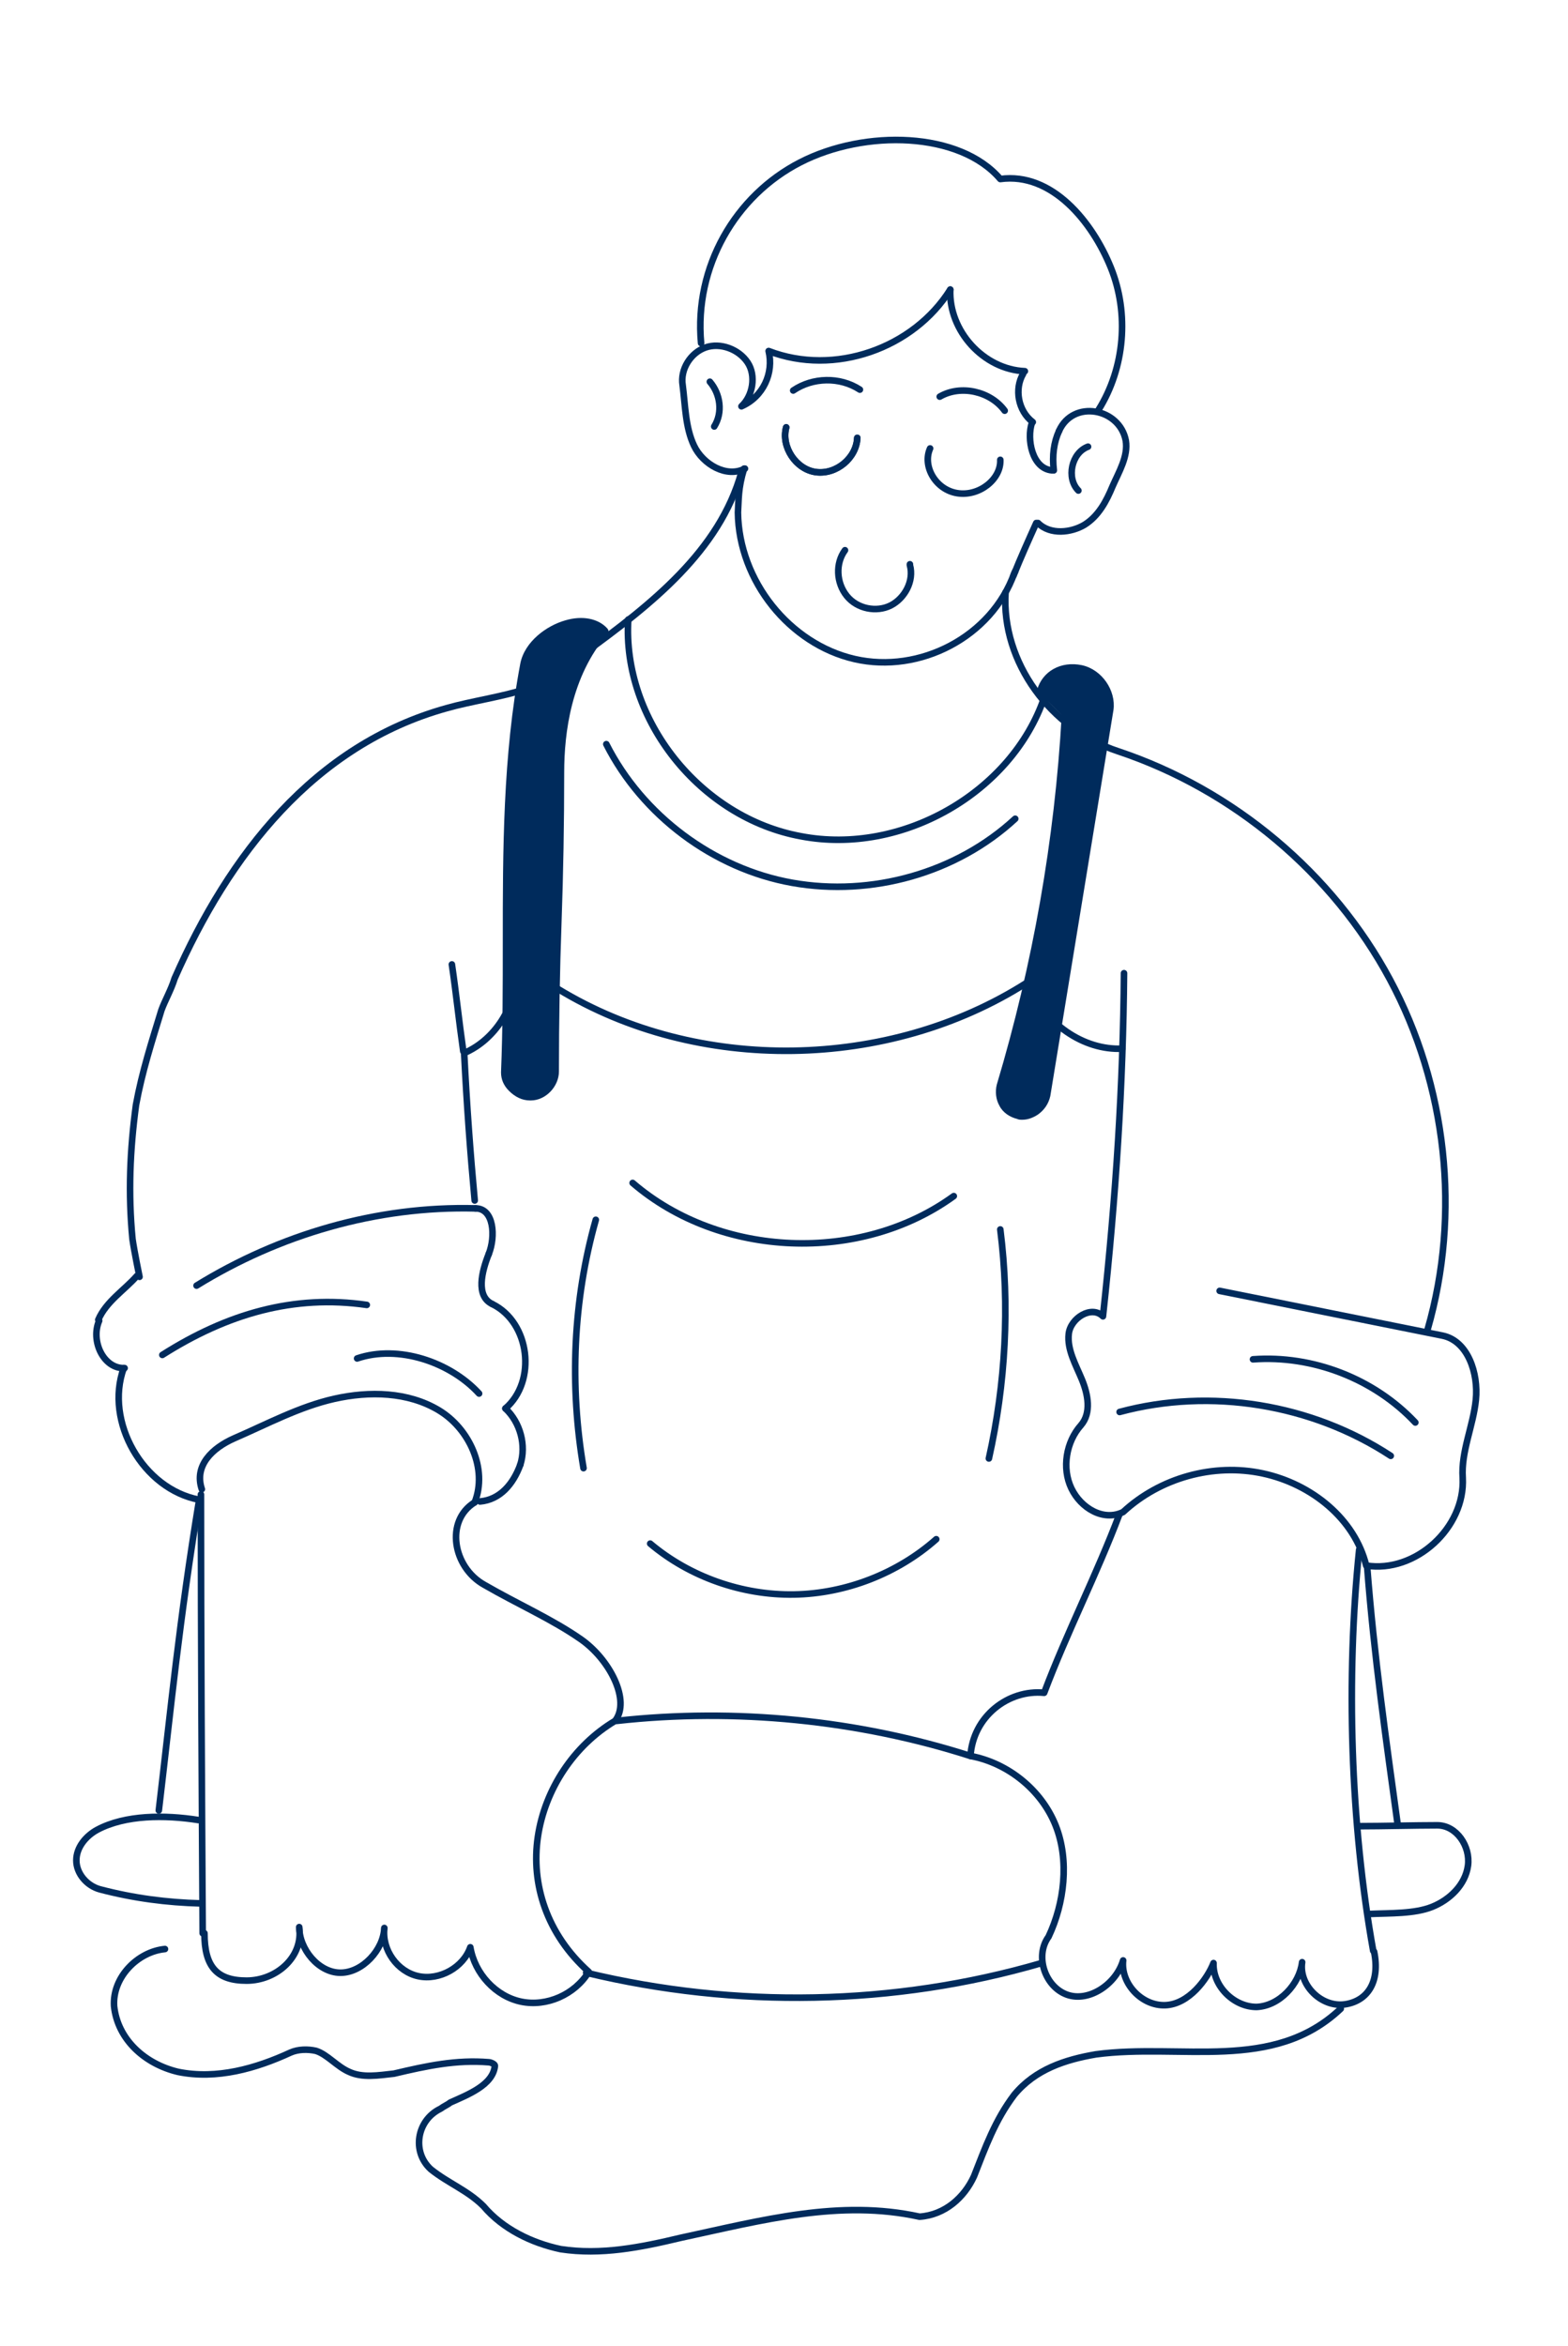 <svg xmlns="http://www.w3.org/2000/svg" xmlns:xlink="http://www.w3.org/1999/xlink" id="Livello_1" x="0px" y="0px" viewBox="0 0 178.7 267.3" style="enable-background:new 0 0 178.7 267.3;" xml:space="preserve"><style type="text/css">	.st0{fill:none;stroke:#002B5C;stroke-width:0.75;stroke-linecap:round;stroke-linejoin:round;}	.st1{fill:#002B5C;}</style><path class="st0" d="M54.1,171.2c1.5-3.8-0.6-8.4-4.1-10.5c-3.5-2.1-7.9-2.2-11.9-1.3s-7.7,2.9-11.4,4.5c-2.5,1.1-4.6,3.1-3.7,5.8"></path><path class="st0" d="M127.9,119.5c-4.4,0.2-8.8-2.8-10.9-7.5c-15.7,10-37.5,10.4-53.4,0.7c-1.6,1-3.2,2-4.8,3"></path><path class="st0" d="M54.1,171.2c-3.4,2.1-2.5,7.4,1.1,9.4c3.8,2.2,7.7,3.9,11,6.2c3.3,2.3,5.7,7,3.9,9.3c-4.7,2.8-8,7.8-8.8,13.2  s1,11.1,5.8,15.4c-1.6,2.6-4.8,4-7.7,3.4s-5.3-3.2-5.8-6.2c-0.8,2.3-3.5,3.8-5.9,3.3c-2.4-0.5-4.2-3-3.9-5.5c-0.1,2.5-2.5,5.1-5,5.1  s-4.7-2.7-4.7-5.2c0.5,3.4-2.6,6.1-6,6.1s-4.8-1.6-4.8-5.4"></path><path class="st0" d="M22.9,170.3c0,16.7,0.1,33.4,0.2,50"></path><path class="st0" d="M128.1,110.9c-0.1,12.6-0.9,25.3-2.4,39.1c-1.3-1.3-3.7,0.2-3.9,2s0.8,3.5,1.5,5.2s1.1,3.8-0.1,5.2  c-1.7,1.9-2.2,4.9-1.1,7.2c1.1,2.3,3.7,3.8,5.9,2.7c4.2-3.9,10.3-5.6,15.9-4.4s10.5,5.2,11.8,10.5c5.6,0.9,11.3-4.3,11-10  c-0.2-3,1.2-5.9,1.5-8.9s-0.9-6.7-3.8-7.3c-8.5-1.7-16.9-3.4-25.4-5.1"></path><path class="st0" d="M114.6,67.5c-0.5,8,5.2,15.6,12.8,18.1c13.2,4.4,24.5,13.9,31,26s8.1,26.7,4.3,39.9"></path><path class="st0" d="M84.8,53.4c-0.7,2.3-0.6,3.5-0.7,5c0.1,7.8,5.9,15,13.3,16.7c7.4,1.7,15.6-2.5,18.2-9.8l0.1-0.2"></path><path class="st0" d="M116.6,42.6c-1,1.7-0.6,4.2,1.1,5.5"></path><path class="st0" d="M108.3,33c-0.2,4.7,3.8,9.1,8.5,9.3"></path><path class="st0" d="M108.3,33c-4.2,6.7-13.2,9.9-20.7,7c0.6,2.5-0.6,5.2-3.1,6.3c1.3-1.2,1.7-3.5,0.7-5s-3.1-2.3-4.8-1.7  c-1.7,0.6-2.9,2.5-2.6,4.3c0.3,2.3,0.3,4.8,1.3,6.9s3.7,3.7,5.8,2.6"></path><path class="st0" d="M120.7,49.1c1.6-3.6,6.9-2.6,7.6,1.1c0.3,1.8-0.8,3.6-1.5,5.2c-0.7,1.7-1.6,3.4-3.2,4.4  c-1.5,0.9-3.9,1.2-5.3-0.2"></path><path class="st0" d="M84.5,53.8c-2.5,9-10.3,15.1-18,20.7c-2.7,1.6-3.9,3.1-6.5,4c-2.7,0.9-6.3,1.4-9.1,2.2  c-15.1,4.2-24.8,16.7-31,30.8c-0.4,1.3-1.1,2.5-1.5,3.6c-1.1,3.6-2.2,7-2.9,10.8c-0.7,5.2-0.9,10.1-0.4,15.3  c0.2,1.4,0.8,4.3,0.8,4.3"></path><path class="st0" d="M11.2,150.4c0.9-2.1,3-3.4,4.4-5"></path><path class="st0" d="M14.2,155.9c-2.4,0.1-3.9-3.1-2.9-5.4"></path><path class="st0" d="M22.7,170.9c-6.4-1.2-10.8-8.9-8.6-15"></path><path class="st0" d="M59.3,166.9c-0.8,2.2-2.3,4-4.6,4.2"></path><path class="st0" d="M57.6,160.5c1.7,1.6,2.4,4.2,1.7,6.4"></path><path class="st0" d="M56.1,148.6c4.3,2.1,5.1,8.8,1.5,11.9"></path><path class="st0" d="M55.7,142.9c-0.8,2-1.5,4.8,0.4,5.7"></path><path class="st0" d="M54.2,137.7c2.1,0,2.3,3.2,1.5,5.2"></path><path class="st0" d="M22.4,146.5c9.4-5.8,20.5-9.1,31.8-8.8"></path><path class="st0" d="M127.6,172.5c-2.6,6.9-6,13.5-8.6,20.4c-4.1-0.4-8.1,2.7-8.4,7.2c4.3,0.8,8.1,3.9,9.7,7.9s1,8.9-0.8,12.7  c-1.6,2.2-0.4,5.7,2.1,6.6s5.6-1.2,6.4-3.9c-0.3,2.6,2.1,5.2,4.8,5.1s4.8-3,5.5-4.8c-0.1,2.6,2.3,5,4.9,5c2.6-0.1,4.9-2.6,5.2-5.1  c-0.4,2.6,2.2,5.2,4.9,4.8c2.6-0.4,4-2.6,3.3-6"></path><path class="st0" d="M154.9,176.6c-1.5,14.6-1,31.2,1.6,45.7"></path><path class="st0" d="M66.8,224.8c17,4.1,35.1,3.8,51.9-1.1"></path><path class="st0" d="M156.2,218.1c2.2-0.1,5,0,7-0.8c2-0.8,3.8-2.5,4.1-4.7s-1.3-4.6-3.5-4.6c-2.6,0-6.2,0.1-8.8,0.1"></path><path class="st0" d="M155.8,178.4c0.8,10.4,2.2,20.1,3.5,29.6"></path><path class="st0" d="M22.7,170.9c-2.3,14-3.2,23.6-4.6,35.4"></path><path class="st0" d="M18.8,222.1c-3.1,0.3-6,3.2-5.8,6.5c0.4,3.8,3.5,6.6,7.3,7.5c4.4,0.9,8.9-0.4,12.8-2.2c0.9-0.4,2-0.4,2.9-0.2  c1.3,0.4,2.4,1.8,3.8,2.4c1.5,0.7,3.3,0.4,5.1,0.2c3.8-0.9,7.1-1.6,10.8-1.3c0.2,0,0.7,0.2,0.7,0.4c-0.2,2.2-3.1,3.3-5.1,4.2  c-0.2,0.2-0.7,0.4-1.1,0.7c-2.7,1.3-3.3,4.9-1.1,6.9c2,1.6,4.2,2.4,6,4.2c2.2,2.6,5.5,4.2,8.8,4.9c4.6,0.7,9.1-0.2,13.7-1.3  c9.3-2,18.1-4.4,27.2-2.4c2.9-0.2,5.1-2.2,6.2-4.6c1.3-3.3,2.4-6.4,4.6-9.3c2.4-2.9,5.8-4,9.3-4.6c9.7-1.3,20.2,2.1,27.9-5.2"></path><path class="st0" d="M22.6,207.4c-3.8-0.6-8.3-0.6-11.5,1.1c-1.3,0.7-2.4,2-2.4,3.5s1.2,2.9,2.7,3.3c3.8,1,7.6,1.5,11.5,1.6"></path><path class="st0" d="M70.3,196.1c13.5-1.5,27.5-0.1,40.3,4"></path><path class="st0" d="M71.6,70.6C70.9,82,79.8,93.2,91.3,95.3c11.5,2.2,24-5,27.7-15.8"></path><g>	<path class="st1" d="M123.3,75.8c-2.4-0.5-4.5,0.7-5.1,2.8c-0.1,0.3,0.1,0.6,0.3,0.7c0.6,0.2,1.1,0.8,1.6,1.3   c0.3,0.3,0.6,0.6,0.9,0.9c-0.8,14.2-3.3,28.4-7.4,42.1c-0.2,0.8-0.1,1.7,0.3,2.4c0.4,0.8,1.2,1.3,2,1.5c0.2,0.1,0.4,0.1,0.6,0.1   c0.6,0,1.2-0.2,1.8-0.6c0.7-0.5,1.2-1.2,1.4-2.1l7.2-44C127.2,78.7,125.6,76.3,123.3,75.8L123.3,75.8z"></path>	<path class="st1" d="M64.4,70.7c-2.1,0.6-4.6,2.4-5.1,4.9c-2,10.6-2,21.3-2,31.8c0,4.9,0,9.9-0.2,14.8c0,0.8,0.3,1.5,0.9,2.1   c0.7,0.7,1.5,1.1,2.4,1.1c0,0,0,0,0.1,0c1.7,0,3.2-1.6,3.2-3.3c0-5.7,0.1-11.5,0.3-17c0.2-5.6,0.3-11.3,0.3-17.1   c0-4.5,0.8-10.9,4.9-15.7c0.2-0.2,0.2-0.5,0-0.7C68.2,70.5,66.4,70.1,64.4,70.7L64.4,70.7z"></path></g><path class="st0" d="M72.1,134.8c10,8.6,26,9.2,36.6,1.5"></path><path class="st0" d="M67.9,139c-2.6,9.2-3,18.9-1.4,28.3"></path><path class="st0" d="M114,140.1c1.1,8.7,0.6,17.6-1.3,26.1"></path><path class="st0" d="M74.1,175.9c4.5,3.8,10.5,5.9,16.4,5.8c5.9-0.1,11.8-2.4,16.2-6.3"></path><path class="st0" d="M80.9,43.5c1.2,1.4,1.5,3.5,0.5,5.1"></path><path class="st0" d="M89.6,48.7c-0.6,2.2,1.1,4.8,3.4,5.1s4.6-1.6,4.7-3.9"></path><path class="st0" d="M89.6,48.7c-0.6,2.2,1.1,4.8,3.4,5.1s4.6-1.6,4.7-3.9"></path><path class="st0" d="M106,51.1c-0.9,2,0.6,4.7,3.1,5.1s5-1.6,4.9-3.8"></path><path class="st0" d="M90.4,44.5c2.2-1.5,5.3-1.6,7.6-0.1"></path><path class="st0" d="M107.1,45.2c2.4-1.4,5.8-0.6,7.4,1.6"></path><path class="st0" d="M96.3,62.7c-1.1,1.5-1,3.7,0.2,5.2s3.4,1.9,5,1.1s2.7-2.8,2.2-4.6v-0.1"></path><path class="st0" d="M69.1,84.8c4.1,8.1,12.2,14.2,21.2,15.8s18.7-1.1,25.4-7.3"></path><path class="st0" d="M120.7,49.1c-0.6,1.3-0.8,2.8-0.6,4.5"></path><path class="st0" d="M117.6,48.2c-0.6,1.8,0,5.2,2.3,5.4"></path><path class="st0" d="M118.1,59.6c-0.9,2-1.8,4-2.6,6"></path><path class="st0" d="M124,50.9c-1.9,0.7-2.5,3.6-1.1,5"></path><path class="st0" d="M79.9,39.1c-0.8-8.7,3.9-16.8,11.3-20.6c7.4-3.8,18.2-3.5,22.8,1.9c5.9-0.8,10.5,4.9,12.6,10.1  s1.6,11.4-1.4,16.2"></path><path class="st0" d="M18.5,154.4c7.4-4.7,15-6.9,23.3-5.7"></path><path class="st0" d="M54.6,158.8c-3.3-3.6-9.2-5.6-13.9-4"></path><path class="st0" d="M127.6,160.9c10.4-2.8,21.9-0.9,30.9,5"></path><path class="st0" d="M142.8,154.9c6.8-0.5,13.8,2.2,18.5,7.2"></path><path class="st0" d="M54.1,136.8c-0.5-5.4-0.9-10.8-1.2-16.8c3.5-1.5,5.9-5.3,5.9-9.1"></path><path class="st0" d="M51.5,109.9c0.5,3.4,0.8,6.4,1.3,9.9"></path></svg>